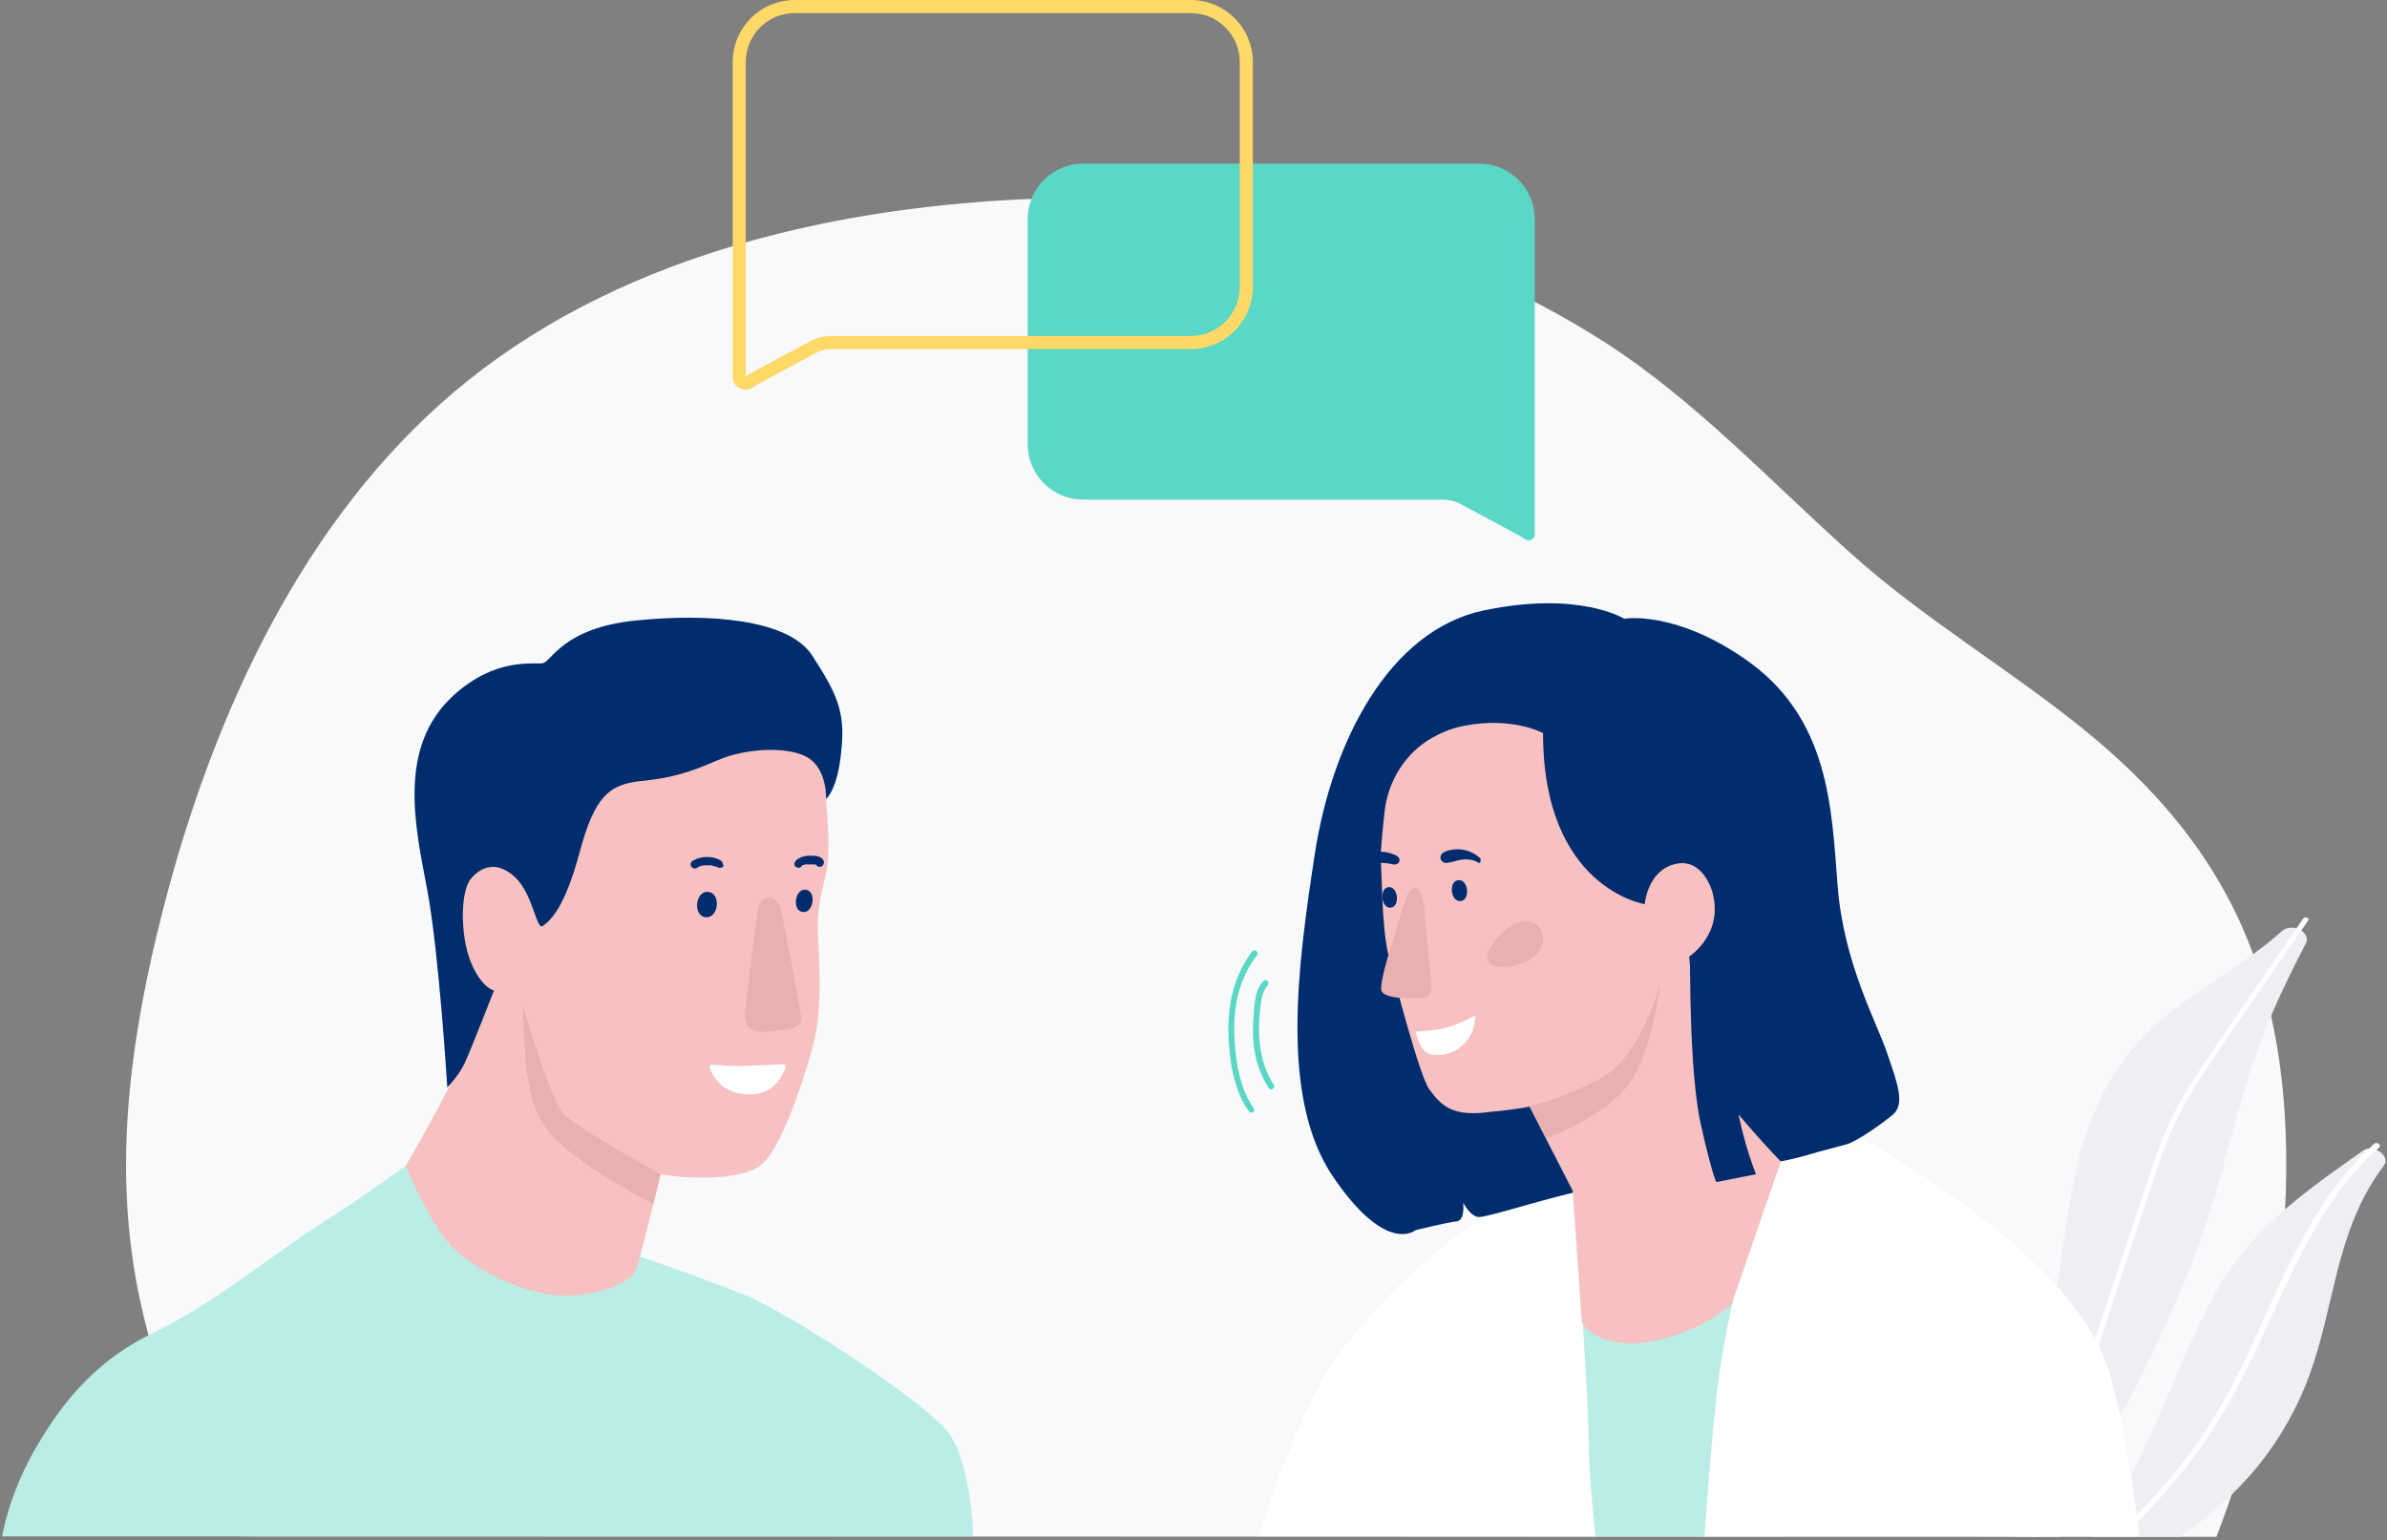 <svg width="547" height="353" viewBox="0 0 547 353" fill="none" xmlns="http://www.w3.org/2000/svg">
<rect x="0" y="0" width="547" height="353" fill="#808080" stroke="none"/>
<g clip-path="url(#clip0)">
<path d="M55.3 352.1C55.4 352.1 55.4 352.1 55.3 352.1L507.9 352.2C514.8 334.4 519.5 315.6 521.9 296.6C525 272.1 525.2 246.3 517.7 222.7C510.3 199.4 495.6 181.9 477.8 167.4C460.3 153.2 440.9 141.9 424 126.7C405.6 110.2 388.6 91.9 368 78.6C329.1 53.5 283 44 238.3 45.5C193.4 47.1 144.4 57.6 107.5 87C72.1 115.2 50.7 158.9 38.5 204.1C31.4 230.6 26.5 258.6 30.1 286.3C33.1 310.1 42.4 332.8 55.3 352.1Z" fill="#F7F9FA"/>
<path d="M541.5 263.7C534.7 268.5 527.8 273.3 521.8 278.8C515.7 284.3 510.8 290.5 507.1 297.4C499.9 310.7 495.4 325 488.2 338.3C485.6 343.1 482.6 347.8 479.1 352.2H499.5C506.4 347.5 512.5 342 517.5 335.9C522.6 329.5 526.5 322.6 529.2 315.2C532 307.6 533.5 299.7 535.5 291.8C537.7 283.1 540.6 274.6 546.3 267.1C547.9 264.9 543.8 262 541.5 263.7Z" fill="#EDEFF2"/>
<path d="M544.1 262.1C537.5 268 532.5 275.2 528.3 282.7C524 290.4 520.5 298.4 516.9 306.4C513.2 314.5 509.2 322.5 504.1 329.9C498.5 337.9 491.8 345.2 484.8 352.1H486.6C492.4 346.3 498 340.3 502.8 333.8C508.3 326.5 512.6 318.5 516.5 310.4C520.3 302.4 523.7 294.3 527.8 286.5C531.8 278.8 536.6 271.4 542.9 265.1C543.7 264.3 544.5 263.6 545.3 262.9C545.7 262.4 544.7 261.6 544.1 262.1Z" fill="white"/>
<path d="M522.9 213.4C515.2 220.3 505.6 225.5 497.4 232C488.9 238.7 483 246.9 479.4 256.2C475.8 265.6 474.2 275.4 472.8 285.2C471.2 296.2 469.5 307.3 467.7 318.3C465.8 329.6 463.8 341 461.6 352.2H471.7C471.9 351.8 472.1 351.3 472.4 350.9C473.5 348.6 474.7 346.4 475.8 344.1C478.1 339.7 480.4 335.3 482.7 330.8C487.3 322 491.9 313.1 496 304.1C500.2 295 504 285.7 506.9 276.2C509.9 266.7 512 257 515 247.4C518.3 236.7 523.1 226.4 528.4 216.2C529.7 213.7 525.3 211.3 522.9 213.4Z" fill="#EDEFF2"/>
<path d="M527.8 210.5C521.1 220.3 514.3 230.1 507.6 240C504.4 244.7 501.1 249.4 498.5 254.5C495.9 259.5 494.1 264.8 492.3 270.1C488.6 281.2 484.9 292.3 481.2 303.4C477.5 314.5 473.9 325.7 470.4 336.8C468.8 341.9 467.1 347.1 465.5 352.2H466.8C468 348.6 469.1 344.9 470.3 341.3C473.8 330.2 477.4 319.1 481.1 308C484.7 296.9 488.4 285.7 492.1 274.6C493.9 269.2 495.6 263.8 497.9 258.5C500.2 253.4 503.2 248.6 506.3 243.9C512.9 234.1 519.7 224.4 526.4 214.6C527.2 213.4 528.1 212.2 528.9 211C529.4 210.4 528.3 209.9 527.8 210.5Z" fill="white"/>
<path d="M408.2 352.1V284L350.6 291.7V352.1H408.2Z" fill="#B9EDE6"/>
<path d="M490.3 352.1C488.3 336.1 485.2 317.3 481.3 309.1C467.8 280.7 415.8 254.8 415.8 254.8L409.2 261.9C409.2 261.9 396.8 287.6 393.2 321.3C392 332.9 391.2 343.4 390.6 352.1H490.3Z" fill="white"/>
<path d="M365.6 352.1C364.8 344.3 364.1 336.5 364.1 331.2C363.9 316.5 360.6 272.8 360.6 272.8C360.6 272.8 355.1 271.3 345.5 275.7C335.9 280.1 312.2 299.1 301.9 318.2C297.3 326.7 292.3 340.1 288.3 352.1H365.6Z" fill="white"/>
<path d="M372.2 141.8C372.2 141.8 361.9 135.3 340 139.9C318.2 144.5 305.2 170.2 301.3 195.7C297.4 221.2 293.2 251.6 305.5 269.7C317.8 287.8 324.4 281.9 324.4 281.9C324.4 281.9 331.8 280.1 333.8 279.9C335.8 279.7 335.3 275.6 335.3 275.6C335.3 275.6 336.8 278.6 338.7 278.9C340.6 279.2 357.5 273.5 364.8 272.5C372.1 271.4 401.6 267 405.9 266.5C410.2 266 416.6 264 416.6 264C416.6 264 420.6 262.9 423 262.3C425.3 261.7 430.8 257.9 433.7 255.5C436.6 253.1 434.9 248.5 432.5 241.5C430.2 234.5 422.5 220.9 421.1 203C419.7 185.1 419.3 164.1 399.4 150.7C383.4 139.8 372.2 141.8 372.2 141.8Z" fill="#012C6D"/>
<path d="M353.6 168C353.6 168 346.7 164.2 335.7 166.3C332.9 166.8 330.5 167.8 328.3 169C322.1 172.5 318.1 178.9 317.3 185.9C316.8 190.5 316.3 195.6 316.4 197.1C316.7 200 316.6 212.1 318.1 218.5C319.6 224.9 325.3 246.5 327.5 249.6C330.4 253.6 333 256 341.6 254.8C348.1 254.2 350.5 253.6 350.5 253.6L360.4 272.9L362.5 303.1C362.5 303.1 366 309.3 377.7 307.5C389.4 305.8 396.8 298.9 396.8 298.9L408.1 266.2C408.1 266.2 393.3 251 390.8 244.1C388.3 237.2 387.1 219.2 387.1 219.2C387.1 219.2 395.1 214.1 392.4 204.4C392.4 204.4 390.3 196.5 383.9 198C377.5 199.5 376.9 207.2 376.9 207.2C376.9 207.2 353.6 203.6 353.6 168Z" fill="#F7C1C1"/>
<path d="M339.2 196.7C337.2 194.8 334.4 194.2 331.9 194.9C331.3 195.1 330.7 195.3 330.3 195.8C330 196.3 330 196.9 330.4 197.3C330.8 197.8 331.4 197.8 331.9 197.7C332.6 197.6 333.3 197.4 334 197.2C335.6 196.8 337.3 196.8 338.8 197.7C338.9 197.8 339.2 197.8 339.2 197.6C339.3 197.4 339.3 197.3 339.3 197.1C339.3 197 339.3 196.8 339.2 196.7Z" fill="#012C6D"/>
<path d="M319.1 195.7C318.3 195.4 317.4 195.2 316.5 195.2C316.2 195.2 316 195.3 315.9 195.5C315.8 195.7 315.7 195.9 315.7 196.1C315.6 196.5 315.5 197 315.4 197.4C315.4 197.6 315.6 197.7 315.8 197.7C315.9 197.7 315.9 197.8 316 197.8C316.9 197.7 317.9 197.8 318.8 198C319.2 198.1 319.7 198.2 320.1 198C320.5 197.9 320.7 197.5 320.7 197.2C320.8 196.4 319.8 195.9 319.1 195.7Z" fill="#012C6D"/>
<path d="M318.2 203.3C316 203.5 316.5 208.3 318.7 208C320.9 207.8 320.4 203.1 318.2 203.3Z" fill="#012C6D"/>
<path d="M326.2 206.8C326.2 206.8 328.1 225.4 328 226.9C327.9 228.5 326.6 228.8 325.3 228.8C324 228.8 317.5 229.1 316.6 227.1C315.7 225.1 321.4 208.7 322.1 206.1C322.8 203.5 325.4 201.7 326.2 206.8Z" fill="#E8B1B1"/>
<path d="M351.6 211.5C350.1 210.7 348.4 211.1 347 211.8C345.9 212.3 344.9 213.2 344 214.1C342.8 215.1 341.8 216.5 341.1 218C340.5 219.4 340.9 221 342.5 221.4C344.1 221.8 345.9 221.6 347.5 221.2C350.3 220.4 353.6 218.5 353.6 215.1C353.6 213.7 352.9 212.2 351.6 211.5Z" fill="#E8B1B1"/>
<path d="M338.1 232.7C338.1 232.7 333.5 235.3 330.1 235.8C326.7 236.4 324.4 236.4 324.4 236.4C324.4 236.4 325.1 239.5 326.5 240.9C327.9 242.3 331.2 241.8 332.8 241.1C335.6 239.8 337.9 237.3 338.1 232.7Z" fill="white"/>
<path d="M380.4 225.5C380.4 225.5 376.1 242.3 366.7 247.2C357.3 252.1 350.6 253.5 350.6 253.5L354.4 260.9C354.4 260.9 368.4 255.6 373.6 248C378.8 240.3 380.4 225.5 380.4 225.5Z" fill="#E8B1B1"/>
<path d="M222.9 349.6C222.9 349.6 222.2 335.6 217.6 328.7C212.9 321.8 181.2 301.1 170.7 296.8C160.2 292.5 139.8 285.6 139.8 285.6L93 267.1C93 267.1 84.3 273.6 73.6 280.4C62.9 287.2 48.8 298.9 35.8 305.1C22.8 311.3 15.1 320.1 8.5 331.3C1.9 342.5 0.5 352.1 0.5 352.1H222.9V349.6Z" fill="#B9EDE6"/>
<path d="M187.4 172.4C187.4 172.4 188.9 176.1 189.6 177.9C190.3 179.7 189.3 181.7 189.3 183C189.3 184.3 190.4 193.9 189.5 198.9C188.6 203.9 187.4 206.9 187.4 212.2C187.4 217.5 188.9 230.6 186.2 240.1C183.5 249.6 178.4 265 173.5 267.6C168.6 270.2 161.4 269.9 157.9 269.8C154.4 269.7 151.4 269.1 151.4 269.1C151.4 269.1 146.4 289.8 145.6 291.4C144.8 293 139.6 296.7 130 296.9C120.4 297.1 105.9 290.4 100.7 282.1C95.4 273.8 93 267.1 93 267.1C93 267.1 103.4 249.5 105.9 242.3C108.4 235.1 107.4 228.3 105.5 223.4C103.6 218.5 99.9 194.7 111.3 192.9C122.7 191.1 127.3 199 127.3 199C127.3 199 128.6 179.2 138.1 176.5C147.5 173.8 177.8 162 187.4 172.4Z" fill="#F7C1C1"/>
<path d="M162.3 204.4C159.3 204.1 158.7 209.9 161.7 210.2C164.7 210.5 165.3 204.7 162.3 204.4Z" fill="#012C6D"/>
<path d="M184.7 203.9C182.2 203.5 181.4 208.6 183.9 209C186.4 209.4 187.2 204.3 184.7 203.9Z" fill="#012C6D"/>
<path d="M165.2 197.2C163.2 196.1 160.7 196.1 158.7 197.3C158.3 197.5 158.1 198.1 158.4 198.6C158.7 199 159.2 199.2 159.7 198.9C160.2 198.6 160.3 198.5 160.9 198.4C161.1 198.3 161.3 198.3 161.5 198.3C161.6 198.3 161.6 198.3 161.7 198.3C161.8 198.3 161.9 198.3 162.1 198.3C162.3 198.3 162.6 198.3 162.8 198.3C162.8 198.3 162.8 198.3 162.9 198.3C162.9 198.3 162.9 198.3 163 198.3C163.1 198.3 163.2 198.3 163.3 198.4C163.5 198.5 163.8 198.5 164 198.6H164.1C164.1 198.6 164.1 198.6 164.2 198.6C164.3 198.7 164.4 198.7 164.5 198.8C164.9 199 165.5 198.9 165.8 198.5C165.7 198.1 165.6 197.5 165.2 197.2Z" fill="#012C6D"/>
<path d="M188.6 197C187.9 196.1 186.6 196.1 185.6 196.1C184.4 196.1 183.2 196.4 182.3 197.3C182 197.7 181.9 198.3 182.3 198.6C182.7 198.9 183.3 199 183.6 198.6C183.7 198.5 183.7 198.4 183.8 198.4C183.7 198.5 183.9 198.3 183.9 198.3C184 198.3 184.1 198.2 184.1 198.2H184.2C184.3 198.2 184.4 198.1 184.5 198.1C184.5 198.1 184.7 198.1 184.8 198.1C185 198.1 185.2 198.1 185.5 198.1C185.7 198.1 185.9 198.1 186.2 198.1C186.3 198.1 186.4 198.1 186.5 198.1H186.7C186.8 198.1 186.8 198.1 186.8 198.1L187 198.2C187 198.2 187.1 198.2 187.1 198.3L187.2 198.4C187.5 198.8 188.2 198.7 188.5 198.4C188.9 197.9 188.9 197.4 188.6 197Z" fill="#012C6D"/>
<path d="M179 208.5C179 208.5 183.3 230.2 183.6 233.2C183.9 236.2 178.5 236.1 175.9 236.4C173.3 236.7 170.7 235.9 170.7 233.2C170.7 230.6 173.2 212.2 173.6 208.7C174 205.2 177.8 204.2 179 208.5Z" fill="#E8B1B1"/>
<path d="M180 244.7C180.1 244.3 179.9 243.9 179.4 243.9C177.5 244 173 244.2 170.1 244.3C167.4 244.4 164.6 244.1 163.2 244C162.8 244 162.5 244.4 162.6 244.7C163.2 246.3 165 249.8 169.5 250.6C175.4 251.6 177.5 248.7 178.4 247.7C179 247 179.6 245.6 180 244.7Z" fill="white"/>
<path d="M189.3 183.1C189.3 183.1 189.6 176.6 185.4 173.8C181.3 171 171.2 171.3 164.5 174.2C157.8 177.1 153.9 178.3 146.8 179C139.7 179.8 136.3 182.3 132.8 195.4C129.3 208.5 125.9 211.1 124.4 212.2C122.9 213.3 122.2 205 118.1 201.1C114 197.2 110.3 198.5 107.9 201.4C105.5 204.2 105.4 214.4 107.9 220.5C110.4 226.5 113.2 227 113.2 227C113.2 227 107.9 240.6 106.5 243.6C105.1 246.6 102.5 249.2 102.5 249.2C102.5 249.2 100.6 218.2 97.9 203.9C95.2 189.6 90.9 171.3 103.9 159.4C113.5 150.6 122.2 152.3 124.3 152C126.4 151.7 128.9 143.9 145.7 142.2C162.5 140.5 180.7 141.9 186.1 150.2C191.5 158.6 193.8 162.8 192.8 171.9C192 181 189.3 183.1 189.3 183.1Z" fill="#012C6D"/>
<path d="M119.7 230.1C119.7 230.1 126.1 251.8 128.9 255C131.7 258.3 151.4 269.1 151.4 269.1L149.7 275.9C149.7 275.9 132.7 267.3 126.2 259.9C119.7 252.6 120.5 240.4 119.7 230.1Z" fill="#E8B1B1"/>
<path d="M334.2 201.7C331.9 201.9 332.4 206.7 334.7 206.5C337 206.3 336.5 201.5 334.2 201.7Z" fill="#012C6D"/>
<path d="M288 219C288.2 218.7 288.3 218.3 288 218C287.8 217.8 287.3 217.7 287 218C283.9 222 282.2 226.8 281.7 231.8C281.4 234.5 281.4 237.3 281.7 240C281.9 242.5 282.2 245 282.9 247.4C283.6 250 284.6 252.5 286.2 254.7C286.4 255 286.8 255.1 287.1 254.9C287.4 254.7 287.6 254.3 287.3 254C284.6 250.2 283.6 245.4 283.1 240.8C282.6 235.7 282.7 230.6 284.4 225.7C285.2 223.4 286.4 221 288 219Z" fill="#5BD7C5"/>
<path d="M291.9 248.6C288.3 243.2 288.1 236.3 288.9 230.1C289.1 228.6 289.5 227 290.5 225.8C291.1 225.1 290.1 224.2 289.5 224.8C288.5 225.9 287.9 227.4 287.7 228.8C287.4 230.5 287.3 232.2 287.2 233.8C287 237.3 287.2 240.8 288.3 244.2C288.9 246 289.7 247.7 290.7 249.3C291.2 250.1 292.4 249.4 291.9 248.6Z" fill="#5BD7C5"/>
<path d="M387.3 219.9C387.3 219.9 387.1 245.7 389.7 257.4C392.3 269.1 393.3 270.9 393.3 270.9L402.4 269.1C402.4 269.1 396.5 254.9 397 240.1C397.5 225.3 387.3 219.9 387.3 219.9Z" fill="#012C6D"/>
<path d="M339 37.5C346 37.5 351.7 43.2 351.7 50.2V110.6V122.4C351.7 123.6 350.4 124.2 349.5 123.6L348.1 122.7L334.7 115.5C333.4 114.8 332 114.5 330.6 114.5H248.2C241.2 114.5 235.5 108.8 235.5 101.8V50.2C235.5 43.2 241.2 37.5 248.2 37.5H339Z" fill="#5BD7C5"/>
<path d="M182.1 1.5C175.1 1.5 169.4 7.2 169.4 14.2V74.6V86.4C169.4 87.6 170.7 88.2 171.6 87.6L173 86.7L186.4 79.5C187.7 78.8 189.1 78.5 190.5 78.5H272.9C279.9 78.5 285.6 72.8 285.6 65.8V14.2C285.6 7.2 279.9 1.5 272.9 1.5H182.1Z" stroke="#FFD968" stroke-width="3" stroke-miterlimit="10"/>
</g>
<defs>
<clipPath id="clip0">
<rect width="546.1" height="352.2" fill="white" transform="translate(0.5)"/>
</clipPath>
</defs>
</svg>